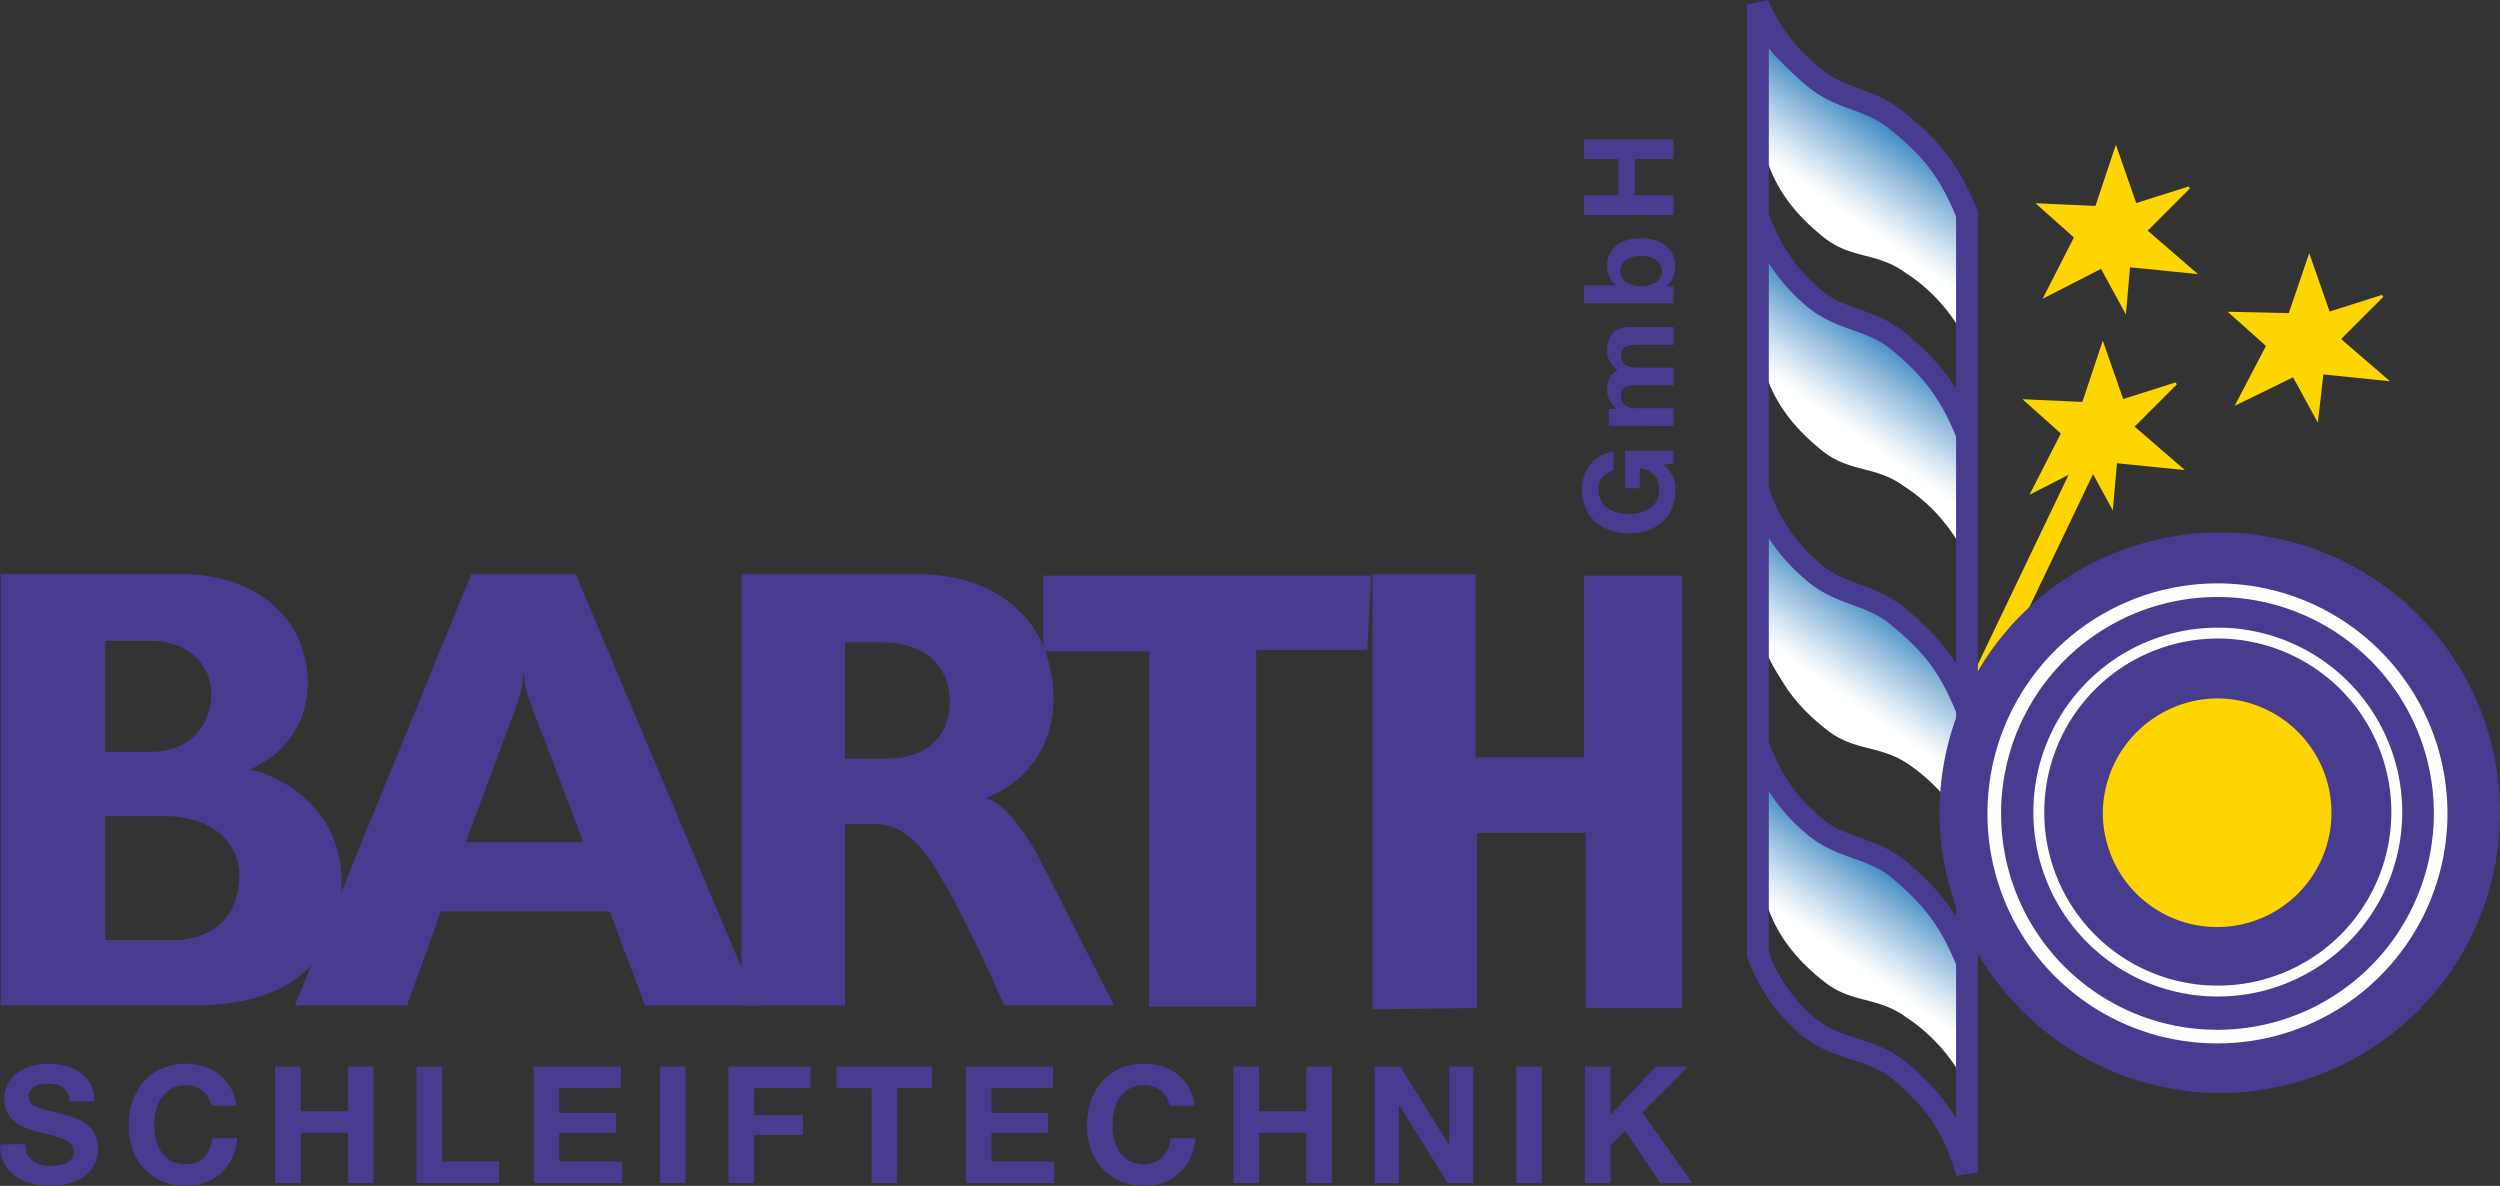 <svg id="Ebene_1" data-name="Ebene 1" xmlns="http://www.w3.org/2000/svg" xmlns:xlink="http://www.w3.org/1999/xlink" viewBox="0 0 459.25 217.84"><rect x="0" y="0" width="459.25" height="217.84" fill="#333333" stroke="none"/><defs><style>.cls-1{fill:url(#Neues_Verlaufsfeld_4);}.cls-2{fill:url(#Neues_Verlaufsfeld_5);}.cls-11,.cls-14,.cls-3{fill:#ffd500;}.cls-14,.cls-3{stroke:#ffd500;}.cls-14,.cls-15,.cls-16,.cls-3,.cls-9{stroke-miterlimit:3.86;}.cls-3,.cls-9{stroke-width:4px;}.cls-4{clip-path:url(#clip-path);}.cls-5{fill:#0063af;}.cls-6{fill:url(#Neues_Verlaufsfeld_5-2);}.cls-7{fill:url(#Neues_Verlaufsfeld_5-3);}.cls-8{fill:url(#Neues_Verlaufsfeld_5-4);}.cls-13,.cls-15,.cls-16,.cls-9{fill:none;}.cls-9{stroke:#473c90;}.cls-10,.cls-12{fill:#473c90;}.cls-12{fill-rule:evenodd;}.cls-14{stroke-width:0.44px;}.cls-15,.cls-16{stroke:#fff;}.cls-15{stroke-width:2px;}.cls-16{stroke-width:2.5px;}</style><linearGradient id="Neues_Verlaufsfeld_4" x1="420.81" y1="187.72" x2="438.42" y2="162.57" gradientUnits="userSpaceOnUse"><stop offset="0.2" stop-color="#fff"/><stop offset="0.72" stop-color="#b9b9b8"/><stop offset="0.92" stop-color="#858484"/><stop offset="1" stop-color="#1d1d1b"/><stop offset="1" stop-color="#d0d0cf"/></linearGradient><linearGradient id="Neues_Verlaufsfeld_5" x1="410.55" y1="170.33" x2="428.24" y2="145.06" gradientTransform="translate(0.26 -39.16)" gradientUnits="userSpaceOnUse"><stop offset="0.01" stop-color="#fff"/><stop offset="0.26" stop-color="#fff"/><stop offset="0.33" stop-color="#f0f6fa"/><stop offset="0.46" stop-color="#c8ddee"/><stop offset="0.65" stop-color="#88b6da"/><stop offset="0.88" stop-color="#3080be"/><stop offset="1" stop-color="#0063af"/></linearGradient><clipPath id="clip-path" transform="translate(-77.65 -86)"><path class="cls-1" d="M401.3,139v40.51l7.68,9.84,9.36,5.52,11.52,7.2,6.24,6.72,2.88,7v22.56a34,34,0,0,0-10.8-12c-5.21-3.51-9.92-2.32-14.88-6.24-8.85-6.84-12.59-14.93-12-26.16V139"/></clipPath><linearGradient id="Neues_Verlaufsfeld_5-2" x1="410.55" y1="170.33" x2="428.24" y2="145.06" gradientTransform="matrix(1, 0, 0, 1, 0, 0)" xlink:href="#Neues_Verlaufsfeld_5"/><linearGradient id="Neues_Verlaufsfeld_5-3" x1="410.04" y1="219.57" x2="427.76" y2="194.27" gradientTransform="matrix(1, 0, 0, 1, 0, 0)" xlink:href="#Neues_Verlaufsfeld_5"/><linearGradient id="Neues_Verlaufsfeld_5-4" x1="410.77" y1="267.8" x2="428.48" y2="242.51" gradientTransform="matrix(1, 0, 0, 1, 0, 0)" xlink:href="#Neues_Verlaufsfeld_5"/></defs><title>logo</title><path class="cls-2" d="M400.84,89h0l7.68,10.08,9.36,5.52,11.52,7.2,6.24,6.72,2.88,7V148a31.42,31.42,0,0,0-11-12c-5-3.63-9.73-2.43-14.64-6.24-8.87-7-12.61-15-12-26.4V89" transform="translate(-77.65 -86)"/><line class="cls-3" x1="363.01" y1="127.34" x2="384.61" y2="82.22"/><path class="cls-1" d="M401.3,139v40.51l7.68,9.84,9.36,5.52,11.52,7.2,6.24,6.72,2.88,7v22.56a34,34,0,0,0-10.8-12c-5.21-3.51-9.92-2.32-14.88-6.24-8.85-6.84-12.59-14.93-12-26.16V139" transform="translate(-77.65 -86)"/><g class="cls-4"><path class="cls-5" d="M401.3,89v40.51l7.68,9.84,9.36,5.52,11.52,7.2,6.24,6.72,2.88,7v22.56a34,34,0,0,0-10.8-12c-5.21-3.51-9.92-2.32-14.88-6.24-8.85-6.84-12.59-14.93-12-26.16V89" transform="translate(-77.65 -86)"/></g><path class="cls-6" d="M400.58,128.14l7.68,10.08,9.36,5.52,11.52,7.2,6.24,6.72,2.88,7v22.56a31.42,31.42,0,0,0-11-12c-5-3.63-9.72-2.43-14.64-6.24-8.87-7-12.6-15-12-26.4v-14.4Z" transform="translate(-77.65 -86)"/><path class="cls-7" d="M400.1,177.34l7.68,10.08,8.64,6.72L426,198l8.88,8.88,2.88,7v22.56a32.48,32.48,0,0,0-11-12c-5-3.58-9.74-2.38-14.64-6.24-8.89-6.91-12.64-15-12-26.16V177.34Z" transform="translate(-77.65 -86)"/><path class="cls-8" d="M400.82,225.58l7.68,10.08,8.64,6.72,9.6,3.84,8.88,8.88,2.88,7v22.56a32.06,32.06,0,0,0-11-12c-5-3.56-9.71-2.37-14.64-6.24-8.87-6.9-12.59-15-12-26.16V225.58Z" transform="translate(-77.65 -86)"/><path class="cls-9" d="M400.58,86.86V261.34a30.66,30.66,0,0,0,8.4,12.48c5.89,5.63,12.51,4.08,18.48,9.6,6.23,5.51,9.1,10,11.52,18V125.26c-3.1-7.53-6.15-11.65-12.48-16.8-5.41-4.65-10.64-4-16.08-8.64a35,35,0,0,1-9.84-13Z" transform="translate(-77.65 -86)"/><path class="cls-9" d="M400.58,86.86c2.34,6.55,4.75,8.28,9.84,13,5.32,4.77,10.67,4,16.08,8.64,6.33,5.15,9.38,9.27,12.48,16.8" transform="translate(-77.65 -86)"/><path class="cls-9" d="M400.58,125.5a33.11,33.11,0,0,0,9.84,14.88c5.32,4.71,10.67,3.93,16.08,8.4,6.33,5.33,9.38,9.45,12.48,17" transform="translate(-77.65 -86)"/><path class="cls-9" d="M400.58,175.9a32.06,32.06,0,0,0,9.84,14.88c5.32,4.81,10.67,4,16.08,8.64,6.33,5.19,9.38,9.31,12.48,17" transform="translate(-77.65 -86)"/><path class="cls-9" d="M400.58,222.46a32.68,32.68,0,0,0,9.84,14.88c5.32,4.75,10.67,4,16.08,8.4,6.33,5.37,9.38,9.49,12.48,17" transform="translate(-77.65 -86)"/><path class="cls-10" d="M433.94,235.42a51.48,51.48,0,1,1,51.6,51.36,51.66,51.66,0,0,1-51.6-51.36Z" transform="translate(-77.65 -86)"/><path class="cls-11" d="M463.94,235.42a21.19,21.19,0,0,1,21.12-21.12,21,21,0,1,1-21.12,21.12Z" transform="translate(-77.65 -86)"/><path class="cls-12" d="M77.78,270.7h35.76c13.85-.06,22-5.12,25.2-13.92,4.71-12.87-.9-24.53-13-28.8a6.94,6.94,0,0,0-2.16-.48,17.35,17.35,0,0,1,1.68-1c7.48-4.08,10.78-12.44,7.92-21.36-2.75-8.24-10.89-13.74-22.56-13.68H77.78v79.2ZM97,224.14v-20.4h8.16c8.17-.09,12.9,6,10.8,13.2-1.53,4.64-5.38,7.28-11.28,7.2Zm0,34.56V235.9h10.56c10.61,0,16,6.69,13.44,15.12-1.4,4.77-5.58,7.74-12,7.68Z" transform="translate(-77.65 -86)"/><path class="cls-13" d="M77.78,270.7h35.76c13.85-.06,22-5.12,25.2-13.92,4.71-12.87-.9-24.53-13-28.8a6.94,6.94,0,0,0-2.16-.48,17.35,17.35,0,0,1,1.68-1c7.48-4.08,10.78-12.44,7.92-21.36-2.75-8.24-10.89-13.74-22.56-13.68H77.78v79.2Z" transform="translate(-77.65 -86)"/><path class="cls-13" d="M97,224.14v-20.4h8.16c8.17-.09,12.9,6,10.8,13.2-1.53,4.64-5.38,7.28-11.28,7.2Z" transform="translate(-77.65 -86)"/><path class="cls-13" d="M97,258.7V235.9h10.56c10.61,0,16,6.69,13.44,15.12-1.4,4.77-5.58,7.74-12,7.68Z" transform="translate(-77.65 -86)"/><path class="cls-12" d="M131.78,270.7h20.64l6.24-17.28h31l6.48,17.28h20.64l-33.36-79.2h-19.2l-32.4,79.2Zm31.44-30,9.36-25.2a18.23,18.23,0,0,0,1.2-5.52,17.24,17.24,0,0,0,0-2.16,18.73,18.73,0,0,0,1.44,7.68l9.6,25.2Z" transform="translate(-77.65 -86)"/><polygon class="cls-13" points="54.13 184.7 74.77 184.7 81.01 167.42 111.97 167.42 118.45 184.7 139.09 184.7 105.73 105.5 86.53 105.5 54.13 184.7 54.13 184.7"/><path class="cls-13" d="M163.22,240.7l9.36-25.2a18.23,18.23,0,0,0,1.2-5.52,17.24,17.24,0,0,0,0-2.16,18.73,18.73,0,0,0,1.44,7.68l9.6,25.2Z" transform="translate(-77.65 -86)"/><path class="cls-12" d="M213.86,270.7h19V237.34h4.56c7.42.08,10.61,3.38,21.12,25.44l3.6,7.92h20.16l-6-11.76c-7.81-15.58-8.25-16.35-9.6-18.48-3.38-5.13-5.14-6.78-7.92-7.92.36-.18.8-.29,1.2-.48C269,228,273.51,218.17,270,206.62c-2.67-8.91-11.47-15.18-23.52-15.12H213.86v79.2Zm19-45.36V204h7c7.55.11,11.84,4,12.24,10.08.37,7-4,11.26-11.52,11.28Z" transform="translate(-77.65 -86)"/><path class="cls-13" d="M213.86,270.7h19V237.34h4.56c7.42.08,10.61,3.38,21.12,25.44l3.6,7.92h20.16l-6-11.76c-7.81-15.58-8.25-16.35-9.6-18.48-3.38-5.13-5.14-6.78-7.92-7.92.36-.18.8-.29,1.2-.48C269,228,273.51,218.17,270,206.62c-2.67-8.91-11.47-15.18-23.52-15.12H213.86v79.2Z" transform="translate(-77.65 -86)"/><path class="cls-13" d="M232.82,225.34V204h7c7.55.11,11.84,4,12.24,10.08.37,7-4,11.26-11.52,11.28Z" transform="translate(-77.65 -86)"/><polygon class="cls-10" points="251.89 105.74 191.65 105.74 191.65 119.66 211.09 119.66 211.09 184.94 230.77 184.94 230.77 119.42 251.17 119.42 251.89 105.74 251.89 105.74"/><polygon class="cls-10" points="252.13 185.42 252.13 105.5 271.09 105.5 271.09 139.1 291.01 139.1 291.01 105.74 309.01 105.74 309.01 185.18 291.25 185.18 291.25 153.02 271.33 153.02 271.33 185.18 252.13 185.42 252.13 185.42"/><polygon class="cls-14" points="378.85 79.58 372.13 73.58 382.69 74.06 386.29 63.26 389.89 73.58 399.73 70.46 391.81 78.38 400.69 86.06 388.69 84.86 387.97 93.02 383.65 85.1 373.33 90.38 378.85 79.58 378.85 79.58"/><polygon class="cls-14" points="381.25 43.58 374.53 37.58 385.09 38.06 388.69 27.26 392.29 37.58 402.13 34.46 394.21 42.38 403.09 50.06 391.09 48.86 390.37 57.02 386.05 49.1 375.73 54.38 381.25 43.58 381.25 43.58"/><polygon class="cls-14" points="416.53 63.5 409.81 57.5 420.61 57.74 424.21 47.18 427.81 57.5 437.65 54.38 429.73 62.3 438.37 69.74 426.61 68.54 425.65 76.94 421.33 69.02 411.01 74.06 416.53 63.5 416.53 63.5"/><path class="cls-15" d="M452.18,235.42a32.88,32.88,0,1,1,32.88,32.64,32.85,32.85,0,0,1-32.88-32.64Z" transform="translate(-77.65 -86)"/><path class="cls-16" d="M444,235.42a41,41,0,1,1,41,41,40.93,40.93,0,0,1-41-41Z" transform="translate(-77.65 -86)"/><path class="cls-10" d="M77.65,296.22c-.06,5.28,4.38,7.62,9.12,7.62,5.82,0,8.91-2.94,8.91-6.87,0-4.86-4.8-5.85-6.36-6.24-5.37-1.38-6.39-1.59-6.39-3.24,0-1.8,1.74-2.43,3.24-2.43,2.25,0,4.08.66,4.23,3.24H95c0-4.95-4.11-6.9-8.58-6.9-3.87,0-8,2.1-8,6.48,0,4,3.21,5.25,6.39,6.09s6.36,1.23,6.36,3.54-2.52,2.67-4.17,2.67c-2.52,0-4.74-1.11-4.74-4Z" transform="translate(-77.65 -86)"/><path class="cls-10" d="M121.05,289.11c-.57-4.95-4.53-7.71-9.24-7.71-6.63,0-10.53,5-10.53,11.31,0,6.18,3.9,11.13,10.53,11.13,5.25,0,8.94-3.42,9.42-8.76h-4.56c-.36,2.82-2,4.8-4.86,4.8-4.23,0-5.82-3.6-5.82-7.17,0-3.75,1.59-7.35,5.82-7.35a4.63,4.63,0,0,1,4.68,3.75Z" transform="translate(-77.65 -86)"/><polygon class="cls-10" points="50.54 217.33 55.25 217.33 55.25 208.09 63.92 208.09 63.92 217.33 68.63 217.33 68.63 195.91 63.92 195.91 63.92 204.13 55.25 204.13 55.25 195.91 50.54 195.91 50.54 217.33 50.54 217.33"/><polygon class="cls-10" points="76.51 217.33 91.66 217.33 91.66 213.37 81.22 213.37 81.22 195.91 76.51 195.91 76.51 217.33 76.51 217.33"/><polygon class="cls-10" points="98.04 217.33 114.3 217.33 114.3 213.37 102.75 213.37 102.75 208.12 113.13 208.12 113.13 204.46 102.75 204.46 102.75 199.87 114.06 199.87 114.06 195.91 98.04 195.91 98.04 217.33 98.04 217.33"/><polygon class="cls-10" points="121.22 217.33 125.94 217.33 125.94 195.91 121.22 195.91 121.22 217.33 121.22 217.33"/><polygon class="cls-10" points="133.82 217.33 138.53 217.33 138.53 208.48 147.5 208.48 147.5 204.82 138.53 204.82 138.53 199.87 148.88 199.87 148.88 195.91 133.82 195.91 133.82 217.33 133.82 217.33"/><polygon class="cls-10" points="160.09 217.33 164.8 217.33 164.8 199.87 171.22 199.87 171.22 195.91 153.67 195.91 153.67 199.87 160.09 199.87 160.09 217.33 160.09 217.33"/><polygon class="cls-10" points="177.42 217.33 193.68 217.33 193.68 213.37 182.13 213.37 182.13 208.12 192.51 208.12 192.51 204.46 182.13 204.46 182.13 199.87 193.44 199.87 193.44 195.91 177.42 195.91 177.42 217.33 177.42 217.33"/><path class="cls-10" d="M297.09,289.11c-.57-4.95-4.53-7.71-9.24-7.71-6.63,0-10.53,5-10.53,11.31,0,6.18,3.9,11.13,10.53,11.13,5.25,0,8.94-3.42,9.42-8.76h-4.56c-.36,2.82-2,4.8-4.86,4.8-4.23,0-5.82-3.6-5.82-7.17,0-3.75,1.59-7.35,5.82-7.35a4.63,4.63,0,0,1,4.68,3.75Z" transform="translate(-77.65 -86)"/><polygon class="cls-10" points="226.58 217.33 231.29 217.33 231.29 208.09 239.96 208.09 239.96 217.33 244.67 217.33 244.67 195.91 239.96 195.91 239.96 204.13 231.29 204.13 231.29 195.91 226.58 195.91 226.58 217.33 226.58 217.33"/><polygon class="cls-10" points="252.55 217.33 256.96 217.33 256.96 202.99 257.02 202.99 265.93 217.33 270.64 217.33 270.64 195.91 266.23 195.91 266.23 210.28 266.17 210.28 257.23 195.91 252.55 195.91 252.55 217.33 252.55 217.33"/><polygon class="cls-10" points="278.53 217.33 283.24 217.33 283.24 195.91 278.53 195.91 278.53 217.33 278.53 217.33"/><polygon class="cls-10" points="291.13 217.33 295.83 217.33 295.83 210.43 298.54 207.7 304.99 217.33 310.89 217.33 301.71 204.37 310.08 195.91 304.21 195.91 295.83 204.79 295.83 195.91 291.13 195.91 291.13 217.33 291.13 217.33"/><path class="cls-10" d="M385.06,171.09v-2.3h-8.88v6.9h2.69v-3.64a3.56,3.56,0,0,1,3.54,3.91c0,3.25-2.75,4.46-5.49,4.46s-5.63-1.21-5.63-4.46a3.37,3.37,0,0,1,2.75-3.47V169c-3.72.39-5.79,3.57-5.79,6.92,0,5.09,3.79,8.08,8.67,8.08s8.53-3,8.53-8.08a5.55,5.55,0,0,0-2.25-4.5l1.86-.37Z" transform="translate(-77.65 -86)"/><path class="cls-10" d="M385.06,164.28V161h-6.9c-2.32,0-2.74-1.56-2.74-2.21,0-2.07,1.59-2,3-2h6.67v-3.26h-6.62c-1.5,0-3-.35-3-2.19s1.32-2,2.9-2h6.74v-3.26h-8c-3.08,0-4.25,1.81-4.25,4.34a4.31,4.31,0,0,0,2,3.59,3.52,3.52,0,0,0-2,3.47,4.3,4.3,0,0,0,1.93,3.64v0h-1.61v3.08Z" transform="translate(-77.65 -86)"/><path class="cls-12" d="M385.06,141.71V138.6h-1.52v0c1.31-.71,1.84-2.16,1.84-3.91,0-2.37-1.91-4.92-6.28-4.92s-6.25,2.55-6.25,4.92a4.4,4.4,0,0,0,1.77,3.75v0h-6v3.27ZM379.13,133c2,0,3.79.85,3.79,2.79s-1.82,2.78-3.79,2.78-3.82-.85-3.82-2.78,1.82-2.79,3.82-2.79Z" transform="translate(-77.65 -86)"/><polygon class="cls-10" points="307.41 39.48 307.41 35.87 300.33 35.87 300.33 29.22 307.41 29.22 307.41 25.61 291 25.61 291 29.22 297.3 29.22 297.3 35.87 291 35.87 291 39.48 307.41 39.48 307.41 39.48"/></svg>
